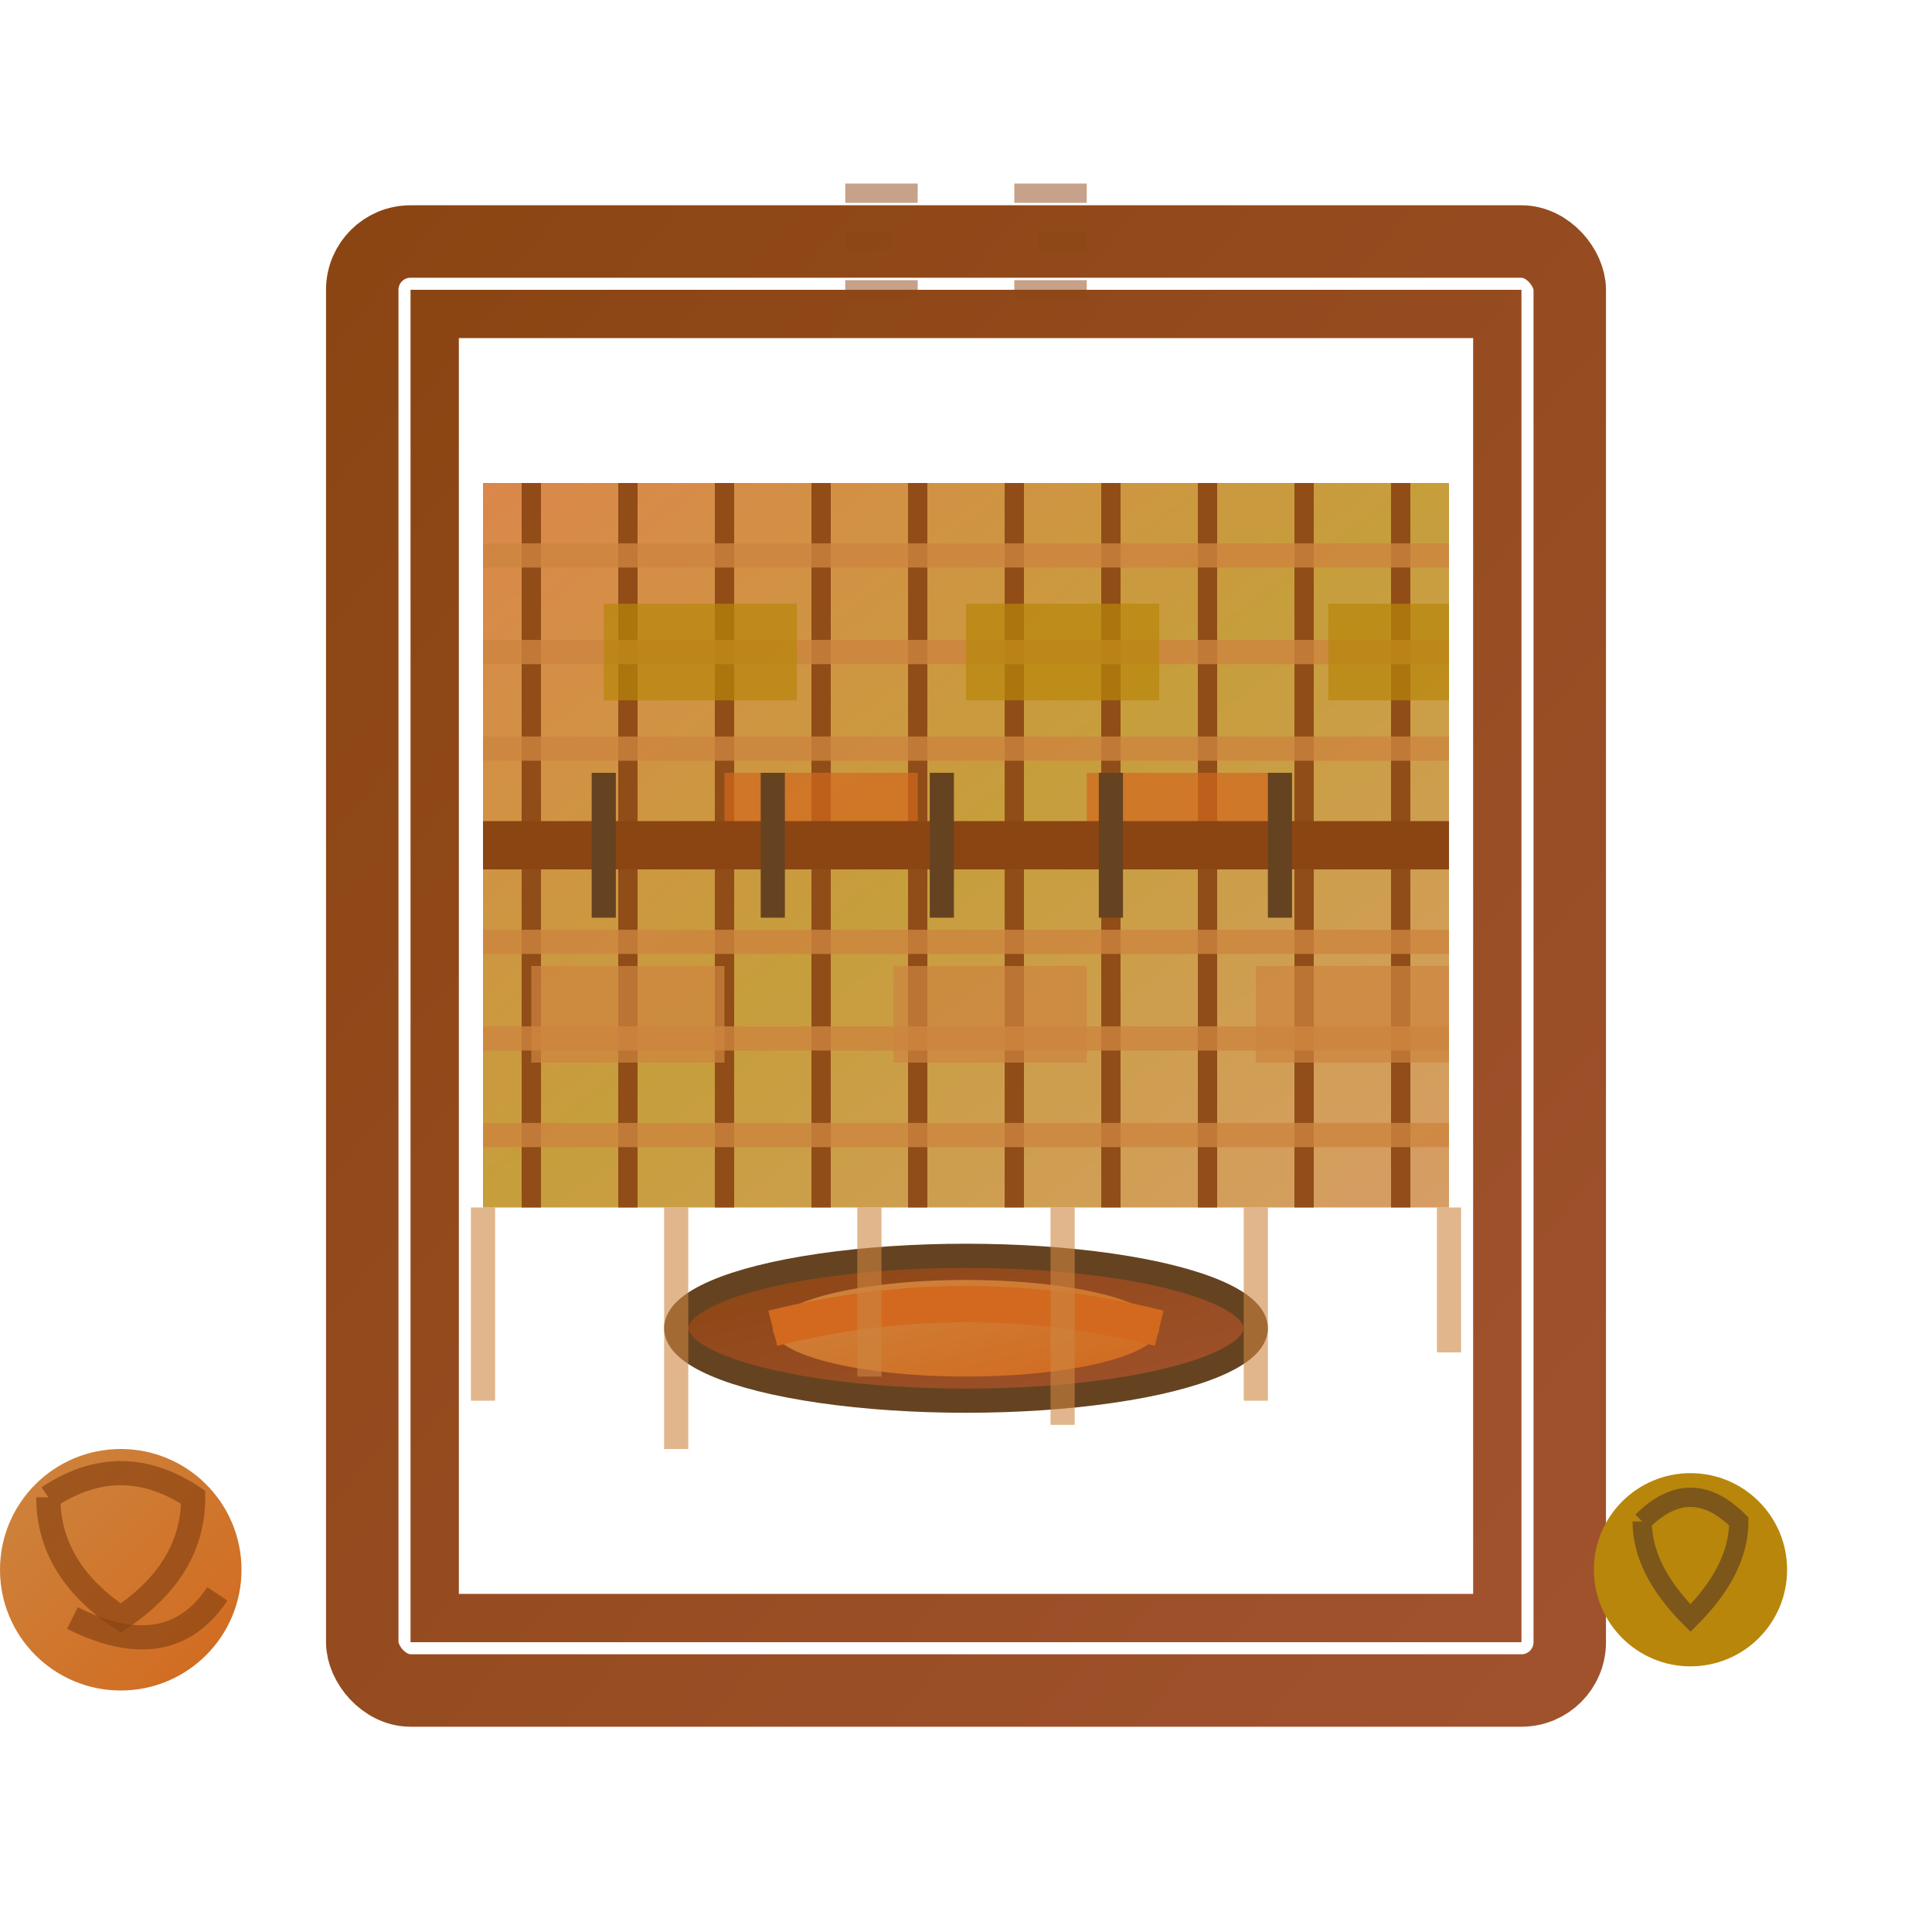 <svg width="80" height="80" viewBox="0 0 80 80" fill="none" xmlns="http://www.w3.org/2000/svg">
  <defs>
    <linearGradient id="loomGradient" x1="0%" y1="0%" x2="100%" y2="100%">
      <stop offset="0%" style="stop-color:#8B4513"/>
      <stop offset="100%" style="stop-color:#A0522D"/>
    </linearGradient>
    <linearGradient id="fabricGradient" x1="0%" y1="0%" x2="100%" y2="100%">
      <stop offset="0%" style="stop-color:#D2691E"/>
      <stop offset="50%" style="stop-color:#B8860B"/>
      <stop offset="100%" style="stop-color:#CD853F"/>
    </linearGradient>
    <linearGradient id="yarnGradient" x1="0%" y1="0%" x2="100%" y2="100%">
      <stop offset="0%" style="stop-color:#CD853F"/>
      <stop offset="100%" style="stop-color:#D2691E"/>
    </linearGradient>
  </defs>
  
  <!-- Loom frame -->
  <rect x="15" y="10" width="50" height="60" fill="none" stroke="url(#loomGradient)" stroke-width="3" rx="2"/>
  <rect x="18" y="13" width="44" height="54" fill="none" stroke="url(#loomGradient)" stroke-width="2"/>
  
  <!-- Woven fabric in the loom -->
  <g transform="translate(20, 20)">
    <!-- Background fabric -->
    <rect x="0" y="0" width="40" height="30" fill="url(#fabricGradient)" opacity="0.8"/>
    
    <!-- Warp threads (vertical) -->
    <g stroke="#8B4513" stroke-width="0.8" opacity="0.9">
      <line x1="2" y1="0" x2="2" y2="30"/>
      <line x1="6" y1="0" x2="6" y2="30"/>
      <line x1="10" y1="0" x2="10" y2="30"/>
      <line x1="14" y1="0" x2="14" y2="30"/>
      <line x1="18" y1="0" x2="18" y2="30"/>
      <line x1="22" y1="0" x2="22" y2="30"/>
      <line x1="26" y1="0" x2="26" y2="30"/>
      <line x1="30" y1="0" x2="30" y2="30"/>
      <line x1="34" y1="0" x2="34" y2="30"/>
      <line x1="38" y1="0" x2="38" y2="30"/>
    </g>
    
    <!-- Weft threads (horizontal) -->
    <g stroke="#CD853F" stroke-width="1" opacity="0.8">
      <line x1="0" y1="3" x2="40" y2="3"/>
      <line x1="0" y1="7" x2="40" y2="7"/>
      <line x1="0" y1="11" x2="40" y2="11"/>
      <line x1="0" y1="15" x2="40" y2="15"/>
      <line x1="0" y1="19" x2="40" y2="19"/>
      <line x1="0" y1="23" x2="40" y2="23"/>
      <line x1="0" y1="27" x2="40" y2="27"/>
    </g>
    
    <!-- Weaving pattern highlights -->
    <rect x="5" y="5" width="8" height="4" fill="#B8860B" opacity="0.7"/>
    <rect x="20" y="5" width="8" height="4" fill="#B8860B" opacity="0.7"/>
    <rect x="35" y="5" width="5" height="4" fill="#B8860B" opacity="0.7"/>
    
    <rect x="10" y="12" width="8" height="4" fill="#D2691E" opacity="0.7"/>
    <rect x="25" y="12" width="8" height="4" fill="#D2691E" opacity="0.7"/>
    
    <rect x="2" y="20" width="8" height="4" fill="#CD853F" opacity="0.7"/>
    <rect x="17" y="20" width="8" height="4" fill="#CD853F" opacity="0.7"/>
    <rect x="32" y="20" width="8" height="4" fill="#CD853F" opacity="0.7"/>
  </g>
  
  <!-- Shuttle with yarn -->
  <g transform="translate(25, 55)">
    <ellipse cx="15" cy="0" rx="12" ry="3" fill="url(#loomGradient)" stroke="#654321" stroke-width="1"/>
    <!-- Yarn on shuttle -->
    <ellipse cx="15" cy="0" rx="8" ry="2" fill="url(#yarnGradient)"/>
    <path d="M7 0 Q15 -2, 23 0" stroke="#D2691E" stroke-width="1.5" fill="none"/>
  </g>
  
  <!-- Yarn balls and threads -->
  <g transform="translate(5, 65)">
    <!-- Yarn ball -->
    <circle cx="0" cy="0" r="5" fill="url(#yarnGradient)"/>
    <path d="M-3 -3 Q0 -5, 3 -3 Q3 0, 0 2 Q-3 0, -3 -3" 
          stroke="#8B4513" stroke-width="1" fill="none" opacity="0.7"/>
    <path d="M-2 2 Q2 4, 4 1" stroke="#8B4513" stroke-width="1" fill="none" opacity="0.7"/>
  </g>
  
  <g transform="translate(70, 65)">
    <!-- Another yarn ball -->
    <circle cx="0" cy="0" r="4" fill="#B8860B"/>
    <path d="M-2 -2 Q0 -4, 2 -2 Q2 0, 0 2 Q-2 0, -2 -2" 
          stroke="#654321" stroke-width="0.8" fill="none" opacity="0.7"/>
  </g>
  
  <!-- Heddles (loom mechanism) -->
  <g transform="translate(20, 35)">
    <line x1="0" y1="0" x2="40" y2="0" stroke="#8B4513" stroke-width="2"/>
    <g stroke="#654321" stroke-width="1">
      <line x1="5" y1="-3" x2="5" y2="3"/>
      <line x1="12" y1="-3" x2="12" y2="3"/>
      <line x1="19" y1="-3" x2="19" y2="3"/>
      <line x1="26" y1="-3" x2="26" y2="3"/>
      <line x1="33" y1="-3" x2="33" y2="3"/>
    </g>
  </g>
  
  <!-- Hanging warp threads -->
  <g transform="translate(20, 50)" stroke="#CD853F" stroke-width="1" opacity="0.6">
    <line x1="0" y1="0" x2="0" y2="8"/>
    <line x1="8" y1="0" x2="8" y2="10"/>
    <line x1="16" y1="0" x2="16" y2="7"/>
    <line x1="24" y1="0" x2="24" y2="9"/>
    <line x1="32" y1="0" x2="32" y2="8"/>
    <line x1="40" y1="0" x2="40" y2="6"/>
  </g>
  
  <!-- Traditional pattern elements -->
  <g transform="translate(35, 8)" opacity="0.5">
    <path d="M0 0 L3 0 M0 2 L2 2 M0 4 L3 4" stroke="#8B4513" stroke-width="0.8"/>
  </g>
  
  <g transform="translate(42, 8)" opacity="0.5">
    <path d="M0 0 L3 0 M1 2 L3 2 M0 4 L3 4" stroke="#8B4513" stroke-width="0.8"/>
  </g>
</svg>
